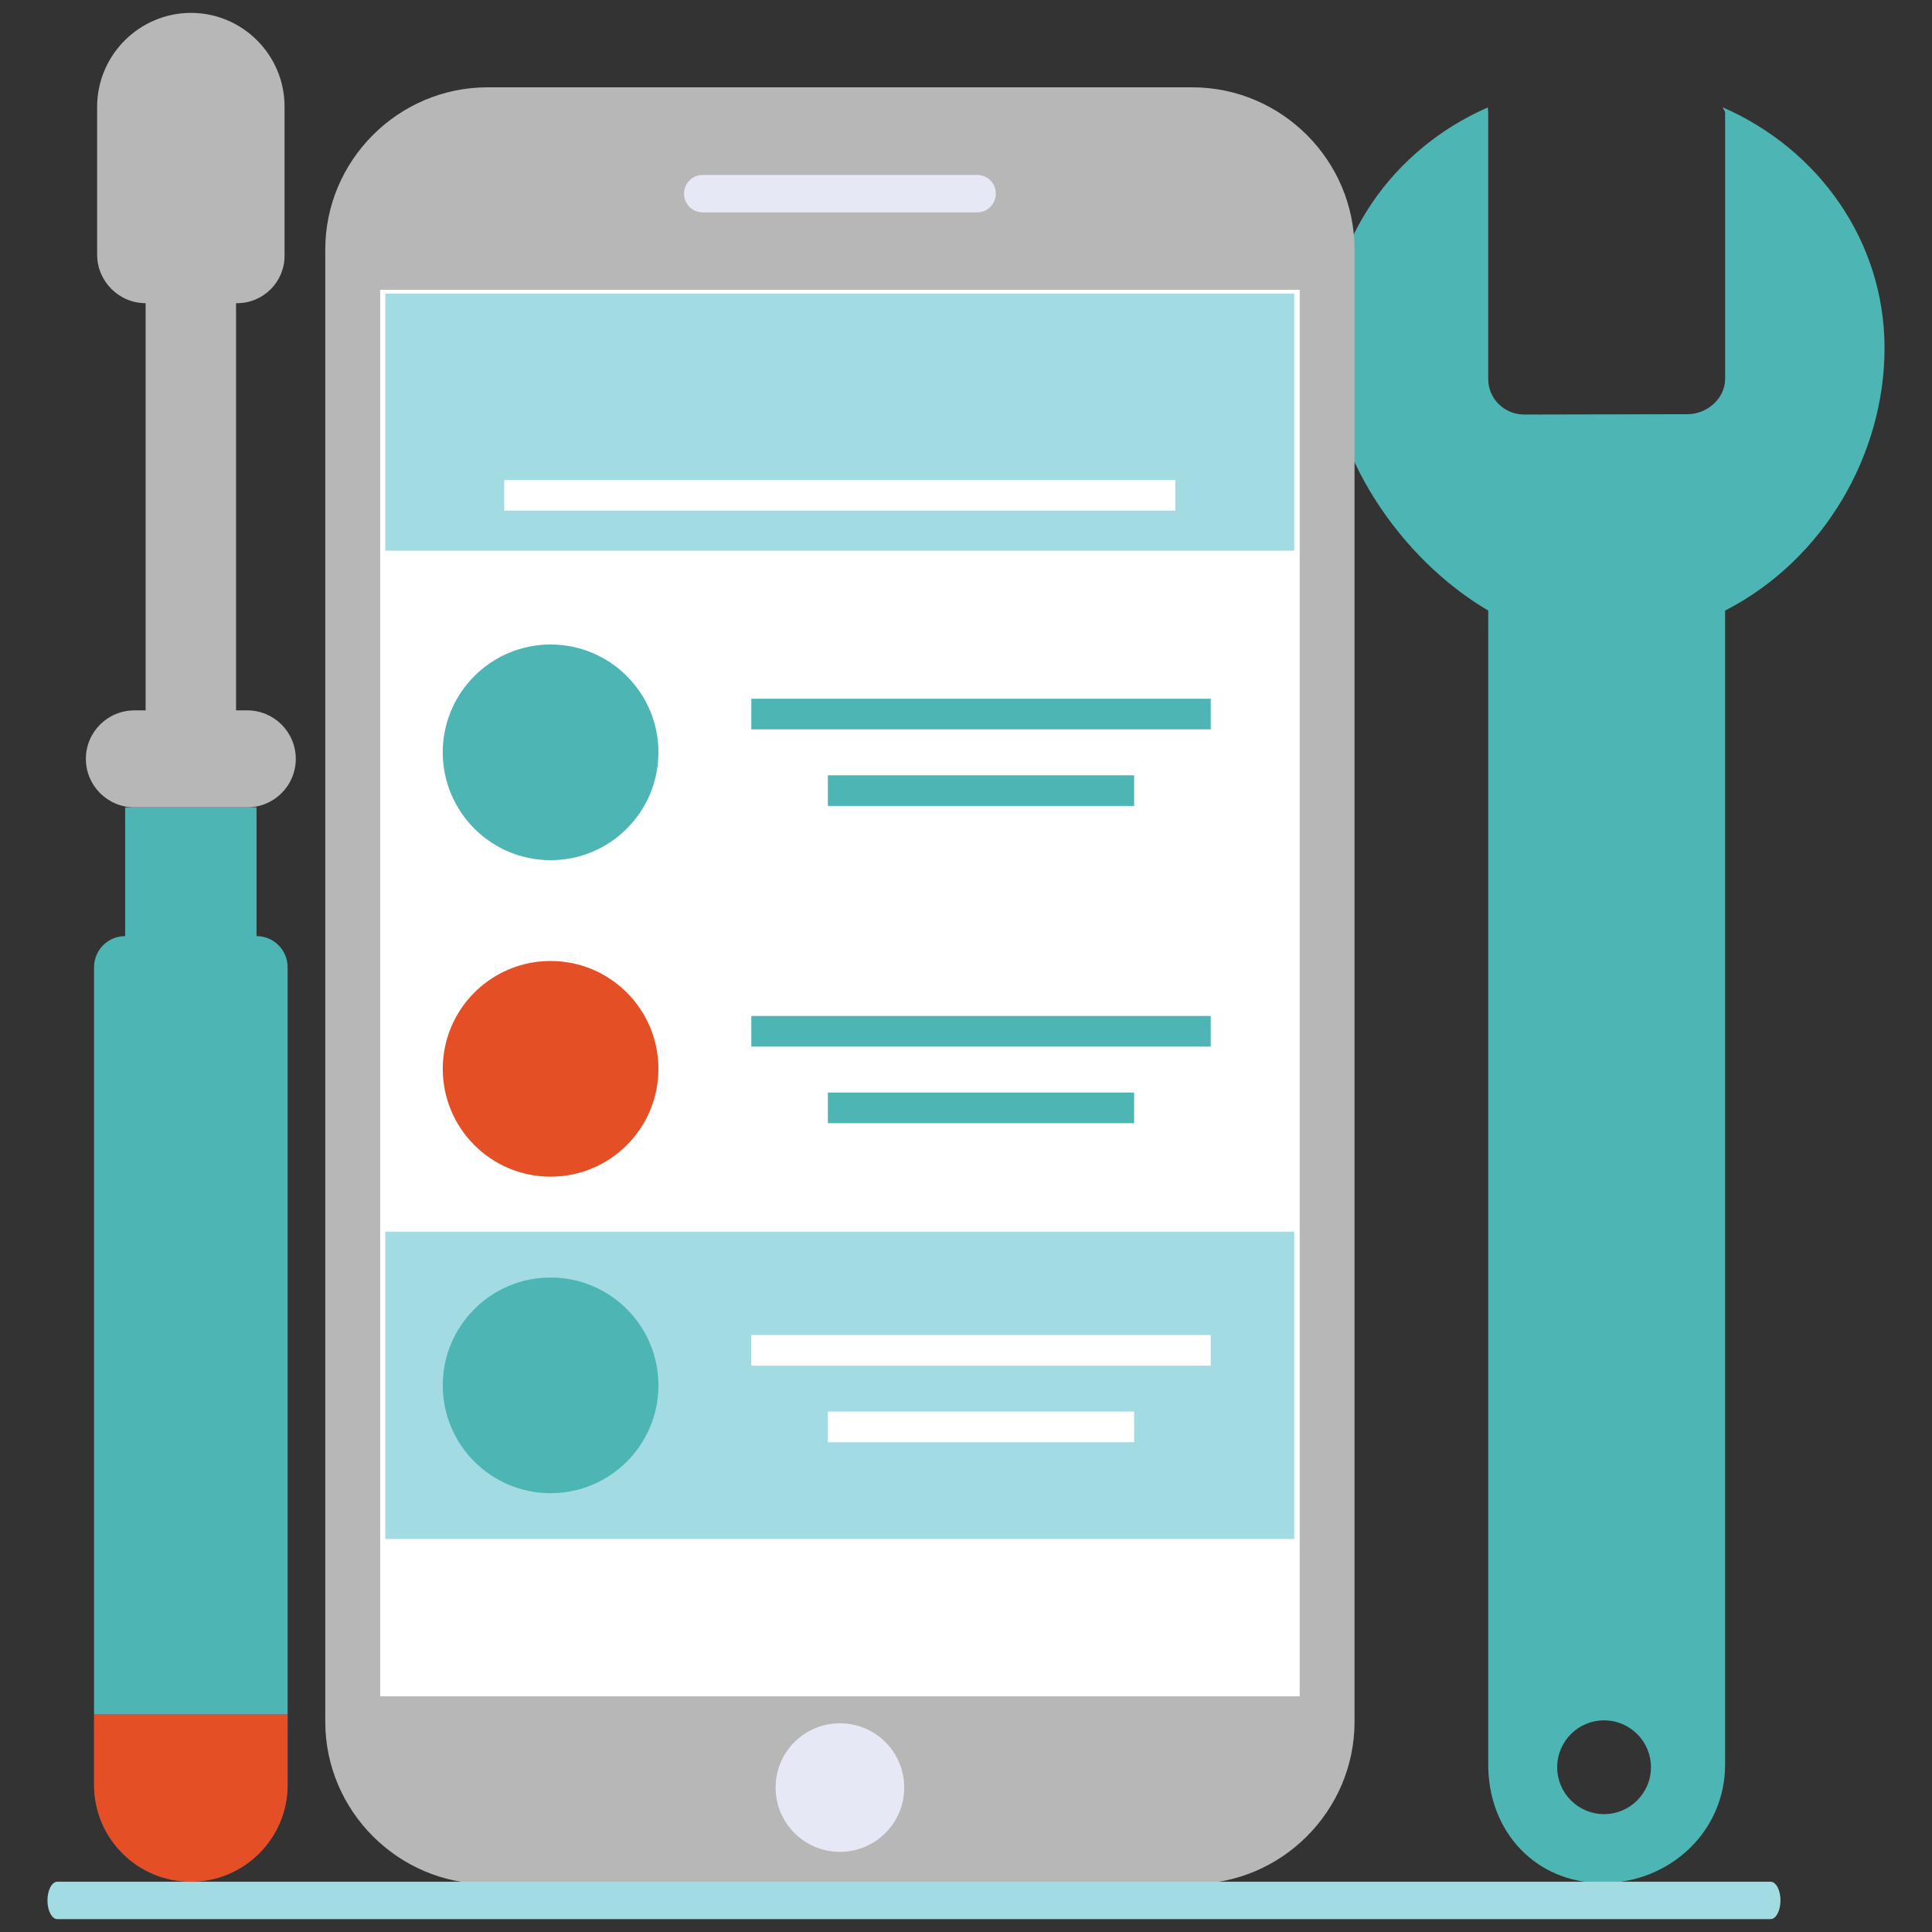 <?xml version="1.0" encoding="utf-8"?>
<!-- Generator: Adobe Illustrator 16.0.0, SVG Export Plug-In . SVG Version: 6.00 Build 0)  -->
<!DOCTYPE svg PUBLIC "-//W3C//DTD SVG 1.1//EN" "http://www.w3.org/Graphics/SVG/1.1/DTD/svg11.dtd">
<svg version="1.1" id="Layer_1" xmlns="http://www.w3.org/2000/svg" xmlns:xlink="http://www.w3.org/1999/xlink" x="0px" y="0px"
	 width="150px" height="150px" viewBox="0 0 150 150" enable-background="new 0 0 150 150" xml:space="preserve">
<rect x="0" y="0" width="150" height="150" fill="#333333" stroke="none"/>
<g>
	<path fill="#314BA0" d="M7.302,133.099v5.484c0,4.149,3.365,7.514,7.515,7.514s7.514-3.364,7.514-7.514v-5.484H7.302z"/>
	<path fill="#E54F25" d="M7.302,133.099v5.484c0,4.149,3.365,7.514,7.515,7.514s7.514-3.364,7.514-7.514v-5.484H7.302z"/>
	<path fill="#4DB5B4" d="M19.918,72.68L19.918,72.68v-9.999H9.715v9.999c-1.333,0-2.413,1.081-2.413,2.413v58.006H22.33V75.093
		C22.33,73.761,21.25,72.68,19.918,72.68"/>
	<path fill="#B7B7B8" d="M14.831,1L14.831,1c-4.009,0-7.289,3.281-7.289,7.289v11.485c0,2.069,1.694,3.764,3.764,3.764v32.339h7.02
		V23.538h0.098c2.017,0,3.668-1.651,3.668-3.668V8.259C22.091,4.266,18.823,1,14.831,1"/>
	<path fill="#B7B7B8" d="M19.199,62.682h-8.767c-2.079,0-3.765-1.686-3.765-3.764s1.686-3.764,3.765-3.764h8.767
		c2.08,0,3.766,1.686,3.766,3.764S21.279,62.682,19.199,62.682"/>
	<path fill="#4DB5B4" d="M133.758,8.336c0.021,0.137,0.18,0.274,0.18,0.416v20.654c0,1.534-1.392,2.752-2.925,2.752l-12.671,0.027
		c-1.535,0-2.796-1.219-2.796-2.753V8.752c0-0.143-0.042-0.279-0.021-0.415c-7.457,3.256-12.458,10.4-12.458,18.691
		c0,8.167,5.702,16.397,12.479,20.376v89.606c0,5.193,3.677,9.188,8.869,9.188h0.022c5.193,0,9.5-3.996,9.5-9.188V47.405
		c7.744-3.979,12.378-12.208,12.378-20.376C146.315,18.738,141.215,11.593,133.758,8.336 M124.539,140.849
		c-2.01-0.002-3.639-1.63-3.639-3.642c0-2.009,1.629-3.639,3.639-3.639s3.64,1.628,3.64,3.64
		C128.179,139.219,126.549,140.849,124.539,140.849"/>
	<path fill-rule="evenodd" clip-rule="evenodd" fill="#B7B7B8" d="M37.854,6.779h54.713c6.929,0,12.599,5.668,12.599,12.598v114.297
		c0,6.93-5.67,12.598-12.599,12.598H37.854c-6.93,0-12.6-5.668-12.6-12.598V19.376C25.255,12.447,30.925,6.779,37.854,6.779"/>
	<rect x="29.518" y="22.5" fill-rule="evenodd" clip-rule="evenodd" fill="#FFFFFF" width="71.39" height="109.201"/>
	<path fill-rule="evenodd" clip-rule="evenodd" fill="#E6E8F5" d="M65.213,133.795c2.755,0,4.991,2.234,4.991,4.99
		c0,2.758-2.236,4.993-4.991,4.993c-2.759,0-4.995-2.235-4.995-4.993C60.218,136.029,62.454,133.795,65.213,133.795"/>
	<path fill-rule="evenodd" clip-rule="evenodd" fill="#E6E8F5" d="M75.873,16.488H54.55c-0.795,0-1.438-0.644-1.438-1.436v-0.03
		c0-0.794,0.644-1.438,1.438-1.438h21.323c0.795,0,1.438,0.644,1.438,1.438v0.03C77.311,15.844,76.668,16.488,75.873,16.488"/>
	<path fill="#A3DBE2" d="M137.466,149H4.454c-0.425,0-0.77-0.649-0.77-1.452c0-0.802,0.345-1.452,0.77-1.452h133.012
		c0.425,0,0.77,0.65,0.77,1.452C138.235,148.351,137.891,149,137.466,149"/>
	<rect x="29.913" y="22.793" fill="#FFFFFF" width="70.57" height="103.336"/>
	<rect x="29.913" y="95.627" fill="#A3DBE2" width="70.57" height="23.861"/>
	<rect x="29.913" y="22.793" fill="#A3DBE2" width="70.57" height="19.961"/>
	<path fill="#4DB5B4" d="M51.12,58.411c0,4.624-3.748,8.373-8.372,8.373c-4.623,0-8.372-3.749-8.372-8.373
		c0-4.623,3.749-8.372,8.372-8.372C47.372,50.04,51.12,53.789,51.12,58.411"/>
	<path fill="#E54F25" d="M51.12,82.985c0,4.622-3.748,8.372-8.372,8.372c-4.623,0-8.372-3.75-8.372-8.372
		c0-4.625,3.749-8.374,8.372-8.374C47.372,74.611,51.12,78.36,51.12,82.985"/>
	<path fill="#4DB5B4" d="M51.12,107.558c0,4.625-3.748,8.373-8.372,8.373c-4.623,0-8.372-3.748-8.372-8.373
		c0-4.623,3.749-8.372,8.372-8.372C47.372,99.186,51.12,102.935,51.12,107.558"/>
	<rect x="39.146" y="37.268" fill="#FFFFFF" width="52.104" height="2.378"/>
	<rect x="58.332" y="78.881" fill="#4DB5B4" width="35.669" height="2.377"/>
	<rect x="64.276" y="84.824" fill="#4DB5B4" width="23.778" height="2.379"/>
	<rect x="58.332" y="54.249" fill="#4DB5B4" width="35.669" height="2.378"/>
	<rect x="64.276" y="60.195" fill="#4DB5B4" width="23.778" height="2.378"/>
	<rect x="58.332" y="103.651" fill="#FFFFFF" width="35.669" height="2.377"/>
	<rect x="64.276" y="109.595" fill="#FFFFFF" width="23.778" height="2.379"/>
</g>
</svg>
